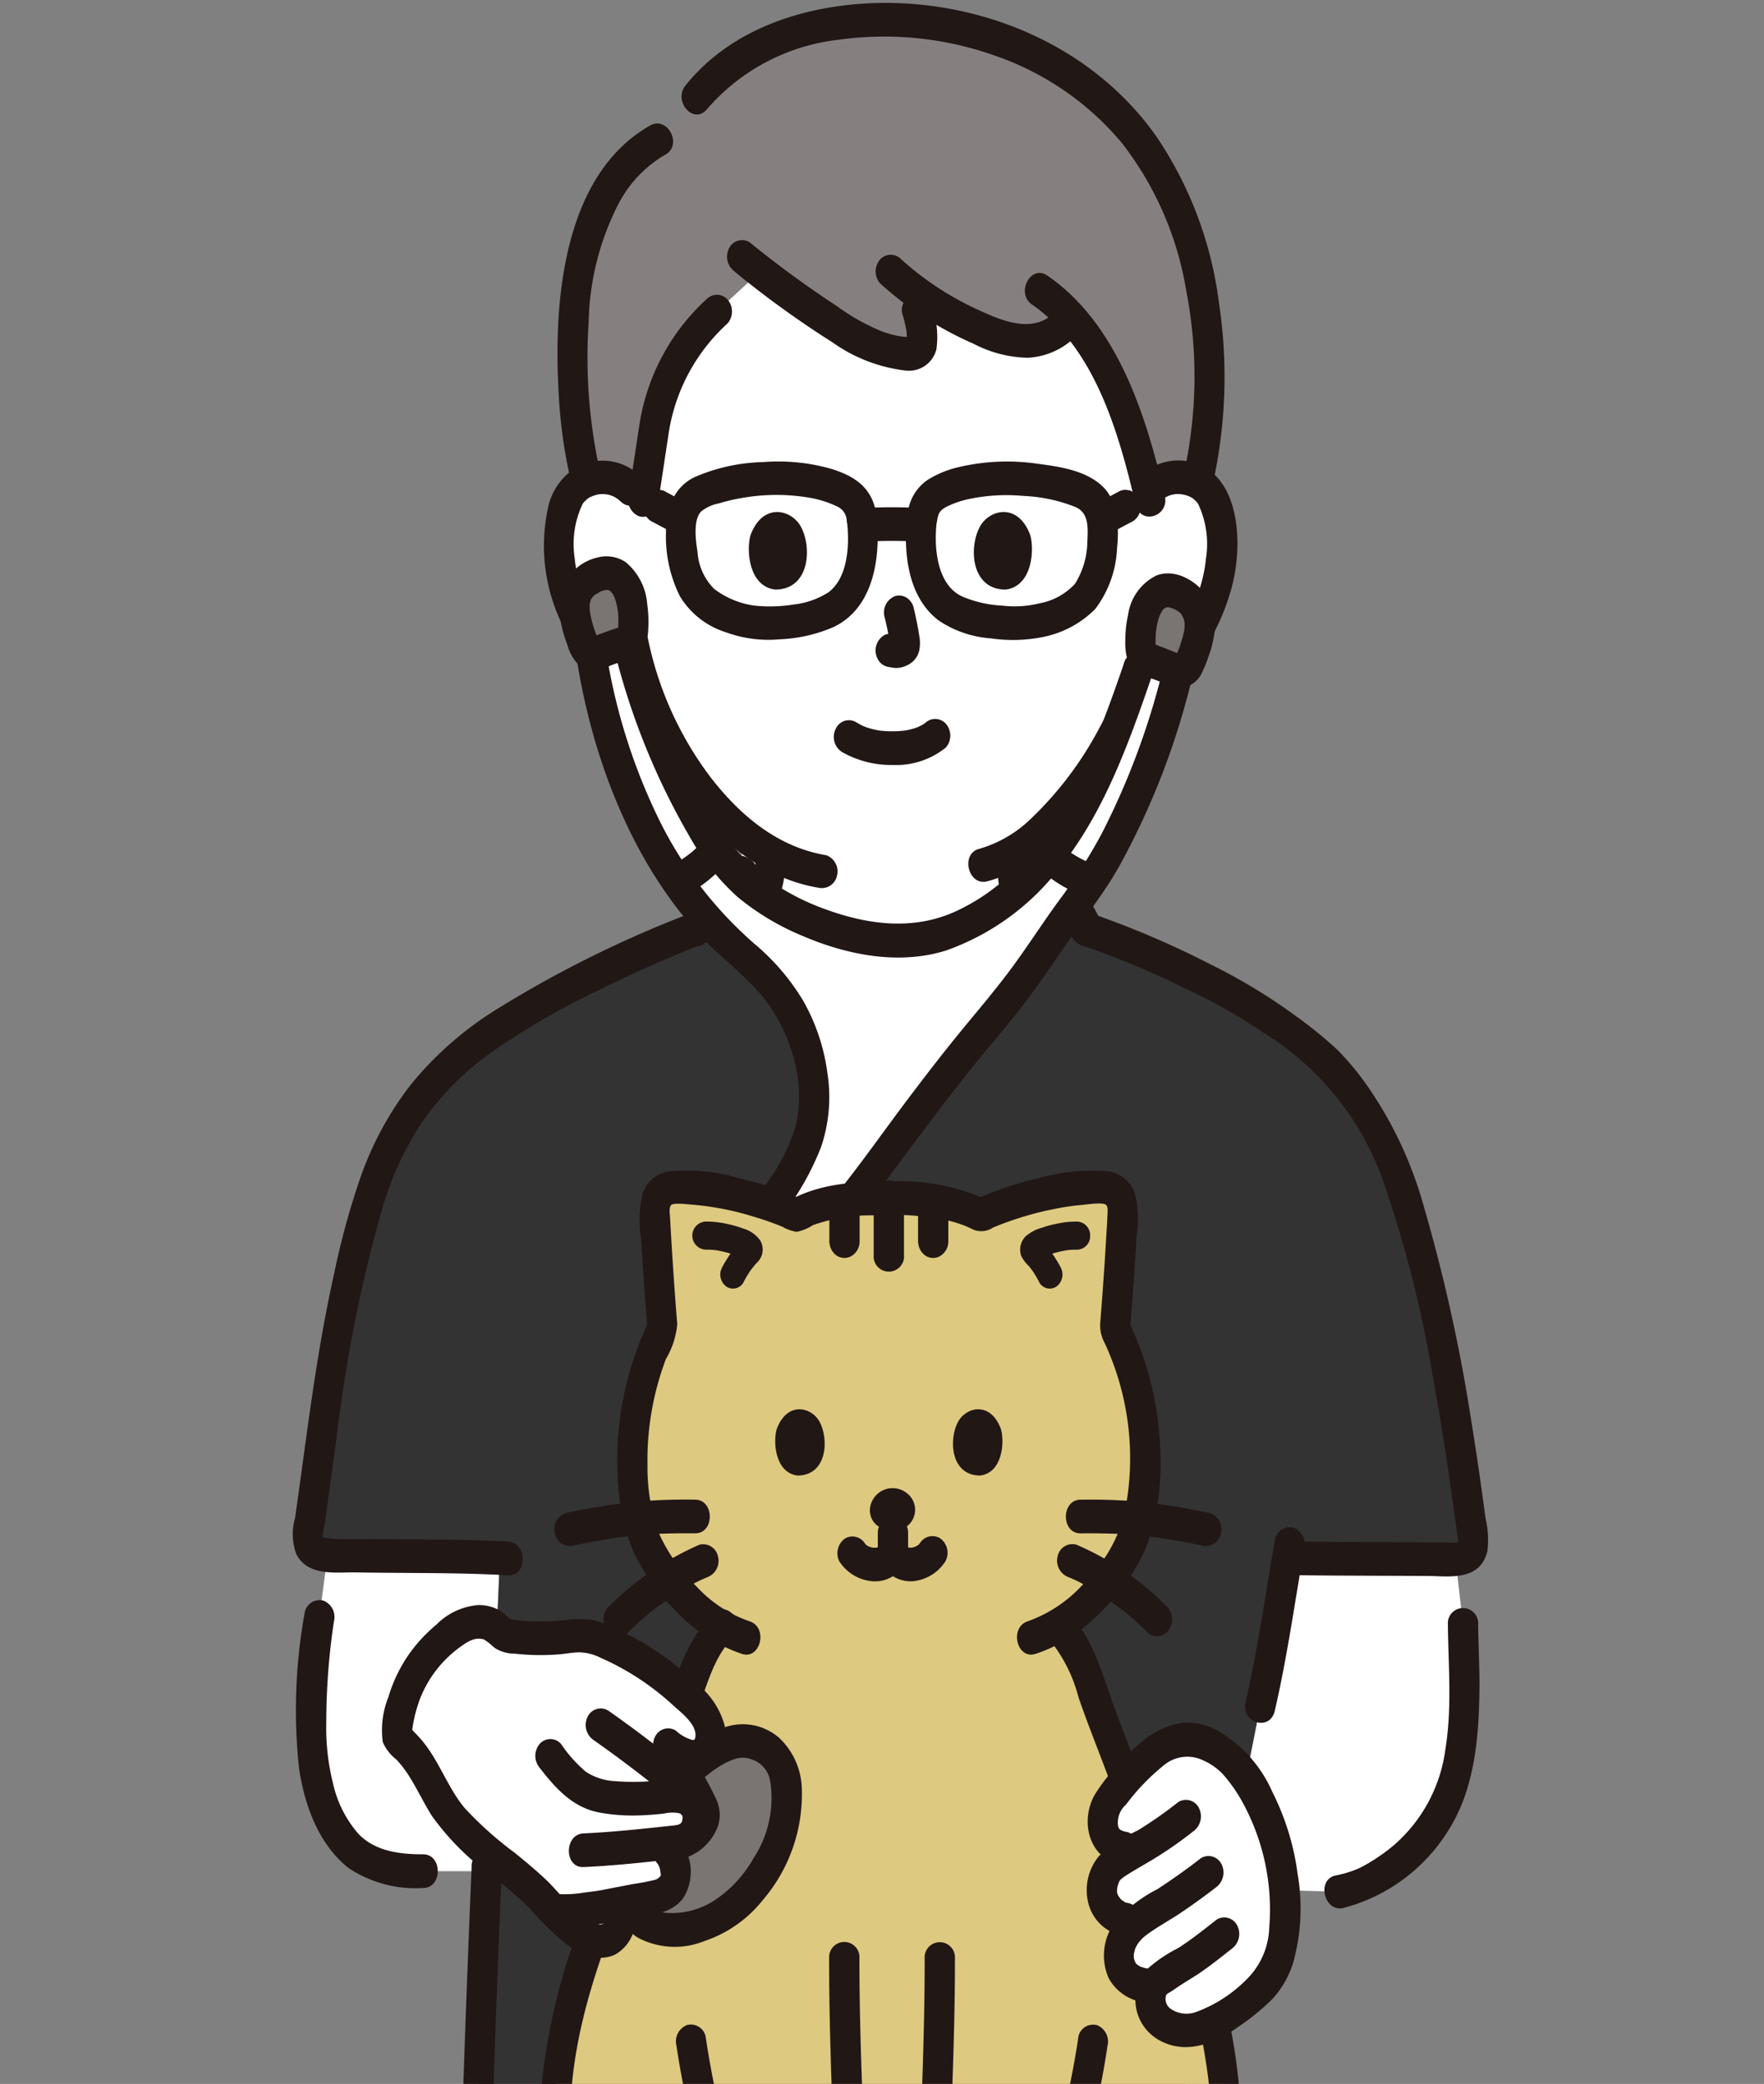 <svg xmlns="http://www.w3.org/2000/svg" xmlns:xlink="http://www.w3.org/1999/xlink" width="138" height="163" viewBox="0 0 138 163">
  <rect x="0" y="0" width="138" height="163" fill="#808080" stroke="none"/>
  <defs>
    <clipPath id="clip-path">
      <rect id="長方形_4199" data-name="長方形 4199" width="138" height="163" transform="translate(39 -0.336)" fill="#fff" stroke="#707070" stroke-width="1"/>
    </clipPath>
  </defs>
  <g id="マスクグループ_2" data-name="マスクグループ 2" transform="translate(-39 0.336)" clip-path="url(#clip-path)">
    <g id="_16380_color" data-name="16380_color" transform="translate(38.621 -0.107)">
      <path id="パス_40415" data-name="パス 40415" d="M135.645,51.473a2.991,2.991,0,0,1,2.293-.932,2.894,2.894,0,0,1,2.644,1.633c.9,1.733.86,4.926.257,6.9a10.941,10.941,0,0,1-2.812,5.074,3.256,3.256,0,0,1-2.7.866l-.259-.049a24.581,24.581,0,0,1-.927,2.8,30.615,30.615,0,0,1-7.115,10.552v3.02c-.2.125-.2.681-.349,1.189a10.619,10.619,0,0,1-1.613,3.519,15.209,15.209,0,0,1-3.062,3.328c-3.051,2.124-5.673,3.657-6.526,3.642-.852.015-3.476-1.518-6.527-3.642a14.736,14.736,0,0,1-3-3.214,12.538,12.538,0,0,1-1.7-3.611c-.177-.5-.32-.95-.52-1.076V78.389a22.563,22.563,0,0,1-3.552-3.826,27.928,27.928,0,0,1-4.577-9.6,3.182,3.182,0,0,1-2.918-.813,10.92,10.92,0,0,1-2.812-5.074c-.6-1.975-.641-5.169.257-6.9a2.893,2.893,0,0,1,2.643-1.636,2.991,2.991,0,0,1,2.293.932S90.63,29.746,116.2,29.746,135.645,51.473,135.645,51.473Z" transform="translate(-45.318 -13.432)" fill="#fff"/>
      <path id="パス_40416" data-name="パス 40416" d="M107.949,129.462c1.623-.79,3.217-1.661,4.8-2.546.02-.012.041-.021.061-.033-.306.185-.061.041.06-.013a4.553,4.553,0,0,0,.862-.476,3.979,3.979,0,0,0,1.155-1.311,8.911,8.911,0,0,0,.708-2.765,1.34,1.34,0,0,0-.827-1.619,1.175,1.175,0,0,0-1.456.919c-.077.439-.131.883-.217,1.32a5.377,5.377,0,0,1-.14.568c-.092.3-.035,0,.009-.008a2.48,2.48,0,0,0-.141.292c-.027.048-.055.094-.084.14q.151-.211.065-.1a1.937,1.937,0,0,0-.2.225q-.145.138.04-.024-.074.06-.148.115c-.082.059-.167.11-.253.165-.062.036-.125.07-.188.1q.171-.078-.031.01c-.136.055-.27.114-.4.18-.053.026-.1.055-.155.084-1.562.857-3.121,1.722-4.716,2.5a1.4,1.4,0,0,0-.425,1.8,1.152,1.152,0,0,0,1.619.472Z" transform="translate(-53.799 -54.474)" fill="#211715"/>
      <path id="パス_40417" data-name="パス 40417" d="M158.946,122.978a1.569,1.569,0,0,1,.049.359c-.024-.2-.028-.23-.01-.085l.021.174c.038.314.073.63.126.941a5.141,5.141,0,0,0,.444,1.4,4.078,4.078,0,0,0,1.808,1.766c.02.01.654.366.231.105.019.012.04.02.06.031,1.586.867,3.181,1.714,4.773,2.568a1.121,1.121,0,0,0,1.619-.472,1.4,1.4,0,0,0-.425-1.8c-1.565-.839-3.123-1.692-4.691-2.523-.049-.027-.1-.055-.151-.08-.131-.065-.268-.117-.4-.184.2.1-.169-.1-.2-.127a3.59,3.59,0,0,1-.319-.228c.152.121.07.06-.024-.039-.038-.042-.076-.084-.112-.129q-.124-.165.037.066a1.53,1.53,0,0,1-.142-.245c-.019-.035-.036-.071-.053-.11q-.081-.191.029.093a1.618,1.618,0,0,0-.1-.307,5.711,5.711,0,0,1-.116-.565c-.018-.11-.033-.224-.049-.337-.037-.264.035.294,0,0-.039-.325-.076-.65-.122-.974a1.179,1.179,0,0,0-1.456-.919,1.381,1.381,0,0,0-.827,1.619Z" transform="translate(-80.526 -54.772)" fill="#211715"/>
      <path id="パス_40418" data-name="パス 40418" d="M197.957,247.7l-3.039-.087,2.82-14.245c1.152-4.97,1.551-8.187,2.111-11.593l.345.006c1.132.018,11.018.067,12.825.08.3,2.655.586,5.088.586,5.088.017,2,.189,3.226.056,7.016-.213,6.062-2.148,10.008-6.972,12.868a7.657,7.657,0,0,1-2.762,1.038Z" transform="translate(-98.771 -100.131)" fill="#fff"/>
      <path id="パス_40419" data-name="パス 40419" d="M63.847,245.937l.009-.2s.7-16.528,1.026-24.169c-2.766-.09-11.125-.175-13.477-.245-.3,2.285-.647,4.84-.647,4.84a54.726,54.726,0,0,0-.635,9.105c.045,3.342,1.135,8.831,5.028,10.246a12.737,12.737,0,0,0,3.728.541h4.963Z" transform="translate(-25.397 -99.924)" fill="#fff"/>
      <path id="パス_40420" data-name="パス 40420" d="M73.285,131.156c2.206-1.042,4.859-2.219,6.7-2.921.6-1.014,1.438-2.541,1.9-3.272A3.079,3.079,0,0,1,83,123.841a.529.529,0,0,1,.29-.077.556.556,0,0,1,.228.093c.2.126.343.578.52,1.076a12.538,12.538,0,0,0,1.7,3.611,14.737,14.737,0,0,0,3.005,3.214c3.051,2.124,5.673,3.657,6.527,3.642.852.015,3.476-1.518,6.526-3.642a15.21,15.21,0,0,0,3.062-3.328,10.618,10.618,0,0,0,1.613-3.519c.148-.508.148-1.064.349-1.189a.548.548,0,0,1,.228-.094.528.528,0,0,1,.29.077,4.041,4.041,0,0,1,1.321,1.258c.471.752,1.349,2.345,1.947,3.36a69.116,69.116,0,0,1,14.328,6.9,37.978,37.978,0,0,1,4.878,3.962,27.355,27.355,0,0,1,5.926,11.129l1,3.52a187.005,187.005,0,0,1,3.982,22.189,1.434,1.434,0,0,1-.272,1.057,1.15,1.15,0,0,1-.9.466c-1.066-.008-11.838-.063-13.022-.081l-.345-.005c-.56,3.406-.959,6.623-2.111,11.593l-6.107,30.85-49.977,0H62.884c.222-7.063.526-14.456.691-18.287,0,0,.7-16.528,1.027-24.169-2.964-.1-12.353-.187-13.887-.26a1.166,1.166,0,0,1-.883-.49,1.449,1.449,0,0,1-.256-1.06c.932-6.321,1.726-13.526,3.122-19.741,1.736-7.734,3.354-14.132,11.208-19.544a68.212,68.212,0,0,1,6.109-3.579C70.741,132.388,71.928,131.8,73.285,131.156Z" transform="translate(-25.114 -55.818)" fill="#333"/>
      <path id="パス_40421" data-name="パス 40421" d="M64.049,178.86c-3.335-.189-6.689-.143-10.027-.195-1.413-.021-2.873.067-4.28-.083-.133-.014-.176,0-.2-.064a3.611,3.611,0,0,1,.137-.891q.1-.719.2-1.437c.247-1.763.483-3.528.729-5.292a113.5,113.5,0,0,1,3.665-18.333,24.678,24.678,0,0,1,3.113-6.616,22.628,22.628,0,0,1,5.739-5.632,61.085,61.085,0,0,1,8.263-4.71c2.522-1.231,5.081-2.4,7.685-3.4,1.43-.548.816-3.1-.629-2.539a88.822,88.822,0,0,0-14.94,7.34,27.213,27.213,0,0,0-7.033,6.063,25.682,25.682,0,0,0-3.931,7.179,60.57,60.57,0,0,0-2.1,7.636c-.8,3.565-1.385,7.186-1.905,10.817-.272,1.9-.528,3.8-.789,5.7q-.182,1.325-.371,2.648a4.451,4.451,0,0,0,.11,2.805c.918,1.755,3.1,1.389,4.669,1.416,3.96.069,7.942,0,11.9.225C65.572,181.579,65.568,178.946,64.049,178.86Z" transform="translate(-23.918 -58.51)" fill="#211715"/>
      <path id="パス_40422" data-name="パス 40422" d="M140.654,22.816a27.848,27.848,0,0,0-3.959-9.965C132.352,6.407,125.357,3.166,118.3,2.494A24.045,24.045,0,0,0,108.156,3.7a15.272,15.272,0,0,0-6.89,4.759l-3.009,3.346c-2.613,1.452-4.189,3.859-5.553,7.651-.046.128-.3,1.14-.3,1.14-1.085,4.062-1.141,12.316.271,17.848a3.329,3.329,0,0,1,1.194-.254,2.991,2.991,0,0,1,2.293.932l.937,1,.023-.152.9-5.95a15.368,15.368,0,0,1,4.858-8.805l3.386-3.133c2.244,1.723,5.075,3.653,6.157,4.353a10.866,10.866,0,0,0,5.362,2.1,1.156,1.156,0,0,0,.9-.274,1.235,1.235,0,0,0,.258-.922,19.967,19.967,0,0,0-.806-3.87A25.132,25.132,0,0,0,124.6,27.01a7.838,7.838,0,0,0,1.776.485,4.369,4.369,0,0,0,4.206-1.86c.166.185.331.378.5.582,2.918,3.565,4.562,9,5.537,13.065a2.956,2.956,0,0,1,2.42-1.091,3.2,3.2,0,0,1,1.444.375,36.083,36.083,0,0,0,.824-10.991A37.686,37.686,0,0,0,140.654,22.816Z" transform="translate(-46.415 -1.083)" fill="#85807f"/>
      <path id="パス_40423" data-name="パス 40423" d="M92.593,44.776a41.132,41.132,0,0,1-.968-12.027,21.181,21.181,0,0,1,2.333-9.263,9.539,9.539,0,0,1,3.676-3.859c1.357-.768.161-3.043-1.2-2.274-6.645,3.769-7.568,13.316-7.168,20.659a39.6,39.6,0,0,0,1.04,7.464A1.2,1.2,0,1,0,92.593,44.776Z" transform="translate(-45.195 -7.766)" fill="#211715"/>
      <path id="パス_40424" data-name="パス 40424" d="M110.855,8.311a15.961,15.961,0,0,1,10.32-5.43,25.85,25.85,0,0,1,12.169,1.235,22.439,22.439,0,0,1,9.973,6.856,25.537,25.537,0,0,1,5.017,11.484,35.314,35.314,0,0,1-.158,14.3c-.372,1.646,1.91,2.344,2.283.7a38.686,38.686,0,0,0,.438-14.039,29.91,29.91,0,0,0-4.911-13C140.522,2.708,131-.66,122.408.111c-4.821.431-9.919,2.22-13.231,6.34-1.013,1.262.657,3.127,1.674,1.862Z" transform="translate(-55.164 -0.004)" fill="#211715"/>
      <path id="パス_40425" data-name="パス 40425" d="M94.688,66.579a4.27,4.27,0,0,0-5.052-.827,4.918,4.918,0,0,0-2.318,3.41,13.931,13.931,0,0,0,1.711,9.946c1.15,1.885,2.95,3.582,5.137,3.26a1.3,1.3,0,0,0,1.184-1.316c0-.639-.546-1.411-1.184-1.316-1.685.248-2.822-1.3-3.552-2.8A11.51,11.51,0,0,1,89.445,72.9a7.3,7.3,0,0,1,.631-4.267h0c.036-.048.075-.094.115-.138s.277-.261.193-.2a1.848,1.848,0,0,1,.713-.337,1.985,1.985,0,0,1,1.916.484c1.132,1.128,2.812-.727,1.674-1.862Z" transform="translate(-44.107 -29.468)" fill="#211715"/>
      <path id="パス_40426" data-name="パス 40426" d="M182.413,68.434a1.967,1.967,0,0,1,1.825-.505,1.858,1.858,0,0,1,.8.358c-.108-.084.13.127.153.149q.08.088.155.184h0a7.306,7.306,0,0,1,.631,4.267,11.576,11.576,0,0,1-1.169,4.037c-.73,1.5-1.87,3.049-3.552,2.8a1.261,1.261,0,0,0-1.184,1.316,1.288,1.288,0,0,0,1.184,1.316c3.6.53,5.8-3.84,6.7-7.069.807-2.89.806-7.4-1.723-9.278a4.249,4.249,0,0,0-5.5.558c-1.135,1.134.543,2.991,1.674,1.862Z" transform="translate(-91.249 -29.462)" fill="#211715"/>
      <path id="パス_40427" data-name="パス 40427" d="M167.207,89.511a30.657,30.657,0,0,1-1.375,4.642c-.067.186.115-.266,0,.006-.04.093-.077.188-.117.281-.1.234-.2.464-.313.692-.247.527-.516,1.042-.8,1.552a27.478,27.478,0,0,1-5.412,7.16,9.62,9.62,0,0,1-4,2.311c-1.483.384-.855,2.922.629,2.539,3.1-.8,5.69-3.309,7.719-5.931a31.488,31.488,0,0,0,4.317-7.24c.077-.189.148-.38.221-.572.021-.055.123-.329.054-.152s.007-.009.019-.039c.069-.168.131-.339.195-.509.086-.233.17-.467.25-.7a24.451,24.451,0,0,0,.895-3.339c.307-1.654-1.973-2.359-2.283-.7Z" transform="translate(-78.212 -39.987)" fill="#211715"/>
      <path id="パス_40428" data-name="パス 40428" d="M98.765,90.069a29.817,29.817,0,0,0,5.562,12.28c2.637,3.4,6.035,6.108,10.1,6.781a1.212,1.212,0,0,0,1.456-.919,1.35,1.35,0,0,0-.827-1.62c-3.716-.614-6.65-2.994-9.059-6.1a26.963,26.963,0,0,1-4.954-11.118C100.711,87.717,98.428,88.417,98.765,90.069Z" transform="translate(-50.03 -39.925)" fill="#211715"/>
      <path id="パス_40429" data-name="パス 40429" d="M133.59,104.66a7.741,7.741,0,0,0,4.058,1.048,6.169,6.169,0,0,0,4.124-1.366,1.423,1.423,0,0,0,0-1.862,1.133,1.133,0,0,0-1.674,0c.367-.318.114-.1.02-.032s-.162.11-.247.159c-.111.065-.384.135-.054.041-.114.032-.227.1-.34.137a5.8,5.8,0,0,1-.951.241c.177-.031.059-.009-.049,0q-.14.015-.28.026-.337.024-.675.021-.3,0-.605-.024-.139-.011-.277-.025c-.041,0-.379-.07-.094-.01a7.926,7.926,0,0,1-.888-.219c-.124-.041-.247-.091-.368-.138-.289-.11.21.116-.049-.021-.152-.08-.3-.165-.451-.251a1.121,1.121,0,0,0-1.62.472,1.4,1.4,0,0,0,.425,1.8Z" transform="translate(-67.398 -46.103)" fill="#211715"/>
      <path id="パス_40430" data-name="パス 40430" d="M140.34,86.189q.275,1.1.44,2.237l-.042-.35a1.5,1.5,0,0,1,.007.309l.042-.35a.787.787,0,0,1-.031.139l.119-.314a.589.589,0,0,1-.044.089l.185-.267a.454.454,0,0,1-.066.072l.239-.206a1.254,1.254,0,0,1-.159.094l.283-.133a1.08,1.08,0,0,1-.269.087l.315-.047a.946.946,0,0,1-.252,0l.315.047c-.1-.015-.188-.041-.284-.055a.812.812,0,0,0-.472-.024.825.825,0,0,0-.44.156,1.4,1.4,0,0,0-.425,1.8,1.159,1.159,0,0,0,.707.6,6.753,6.753,0,0,0,.687.11,2.041,2.041,0,0,0,1.029-.274,1.658,1.658,0,0,0,.832-1.109,3.006,3.006,0,0,0-.01-1.176c-.11-.721-.259-1.435-.426-2.139a1.3,1.3,0,0,0-.557-.8,1.08,1.08,0,0,0-.9-.124,1.367,1.367,0,0,0-.827,1.62Z" transform="translate(-70.76 -38.163)" fill="#211715"/>
      <path id="パス_40431" data-name="パス 40431" d="M119.655,74.424c-.336,1.214-.117,4.007,1.952,4.245,2.734-.018,2.879-3.4,1.959-4.983C122.813,72.386,120.6,71.846,119.655,74.424Z" transform="translate(-60.568 -32.78)" fill="#211715"/>
      <path id="パス_40432" data-name="パス 40432" d="M159.634,74.424c.336,1.214.117,4.007-1.951,4.245-2.734-.018-2.88-3.4-1.96-4.983C156.476,72.386,158.692,71.846,159.634,74.424Z" transform="translate(-78.651 -32.78)" fill="#211715"/>
      <path id="パス_40433" data-name="パス 40433" d="M120.487,69.589c0,.055.005.114.006.171l2.326-.35c-.335-2.053-1.8-2.913-3.481-3.434a15.069,15.069,0,0,0-5.348-.537,14.238,14.238,0,0,0-5.386,1.186c-1.66.816-2.214,2.515-2.22,4.422a10.449,10.449,0,0,0,1.1,4.9,6.448,6.448,0,0,0,3.58,2.8,9.636,9.636,0,0,0,4.184.556,11.8,11.8,0,0,0,4.2-.941c3.253-1.495,3.825-5.673,3.36-9.131a1.183,1.183,0,0,0-1.456-.92,1.376,1.376,0,0,0-.827,1.62c.251,1.865.131,4.539-1.436,5.7a6.384,6.384,0,0,1-2.758.954,11.507,11.507,0,0,1-3.026.08,6.693,6.693,0,0,1-3.157-1.313,4.51,4.51,0,0,1-1.294-2.89c-.138-.853-.362-2.49.281-3.155a3.035,3.035,0,0,1,1.367-.63,14.723,14.723,0,0,1,2.13-.48,15.3,15.3,0,0,1,4.8,0,8.232,8.232,0,0,1,2.3.694,1.284,1.284,0,0,1,.8,1.211c.241,1.481,2.338,1.108,2.325-.35,0-.055-.005-.114-.006-.171A1.186,1.186,0,1,0,120.487,69.589Z" transform="translate(-53.907 -29.525)" fill="#211715"/>
      <path id="パス_40434" data-name="パス 40434" d="M144.547,69.593c0,.055-.006.114-.006.171-.012,1.443,2.082,1.844,2.326.35.1-.62.177-.859.7-1.147a7.176,7.176,0,0,1,1.869-.647,14.241,14.241,0,0,1,4.205-.229,12.4,12.4,0,0,1,4.081.874c1.022.453.971,1.6.914,2.66a6.355,6.355,0,0,1-.967,3.338,4.949,4.949,0,0,1-2.723,1.516,8.2,8.2,0,0,1-2.972.191,9.078,9.078,0,0,1-3.108-.706c-2.009-.9-2.279-3.883-1.991-6.02a1.385,1.385,0,0,0-.827-1.62,1.183,1.183,0,0,0-1.456.92c-.41,3.044-.084,6.679,2.393,8.574a8.317,8.317,0,0,0,4.084,1.411,11.947,11.947,0,0,0,4.157-.116,7.959,7.959,0,0,0,4.02-2.17,8.465,8.465,0,0,0,1.711-4.723c.173-1.677.1-3.713-1.147-4.891-1.323-1.25-3.379-1.53-5.039-1.753a16.579,16.579,0,0,0-6.067.231,7.969,7.969,0,0,0-2.565,1.03,3.626,3.626,0,0,0-1.549,2.578l2.325.35c0-.055.006-.114.006-.171A1.188,1.188,0,1,0,144.547,69.593Z" transform="translate(-73.192 -29.529)" fill="#211715"/>
      <path id="パス_40435" data-name="パス 40435" d="M137.121,74.6a39.5,39.5,0,0,1,4.089.014,1.264,1.264,0,0,0,1.184-1.316,1.283,1.283,0,0,0-1.184-1.316,39.3,39.3,0,0,0-4.089-.014,1.324,1.324,0,0,0,0,2.633Z" transform="translate(-68.883 -32.474)" fill="#211715"/>
      <path id="パス_40436" data-name="パス 40436" d="M174.822,72.881a9.35,9.35,0,0,0,1.077-.5c.321-.165.638-.34.959-.507a1.318,1.318,0,0,0,.565-1.312,1.056,1.056,0,0,0-.14-.489,1.222,1.222,0,0,0-.708-.6l-.315-.047a1.094,1.094,0,0,0-.6.18c-.461.24-.916.5-1.385.719l.283-.133c-.121.055-.244.11-.368.155a1.278,1.278,0,0,0-.708.6,1.058,1.058,0,0,0-.14.49,1.1,1.1,0,0,0,.021.525,1.175,1.175,0,0,0,1.457.919Z" transform="translate(-87.828 -31.345)" fill="#211715"/>
      <path id="パス_40437" data-name="パス 40437" d="M106.06,70.341c-.125-.046-.247-.1-.369-.155l.283.133c-.469-.219-.923-.478-1.385-.719a.825.825,0,0,0-.44-.156.813.813,0,0,0-.472.024,1.232,1.232,0,0,0-.707.6,1.457,1.457,0,0,0-.119,1.014,1.283,1.283,0,0,0,.543.787c.32.165.638.341.959.507a9.27,9.27,0,0,0,1.077.5.813.813,0,0,0,.472.024.827.827,0,0,0,.44-.156,1.4,1.4,0,0,0,.425-1.8,1.314,1.314,0,0,0-.707-.6Z" transform="translate(-52.096 -31.344)" fill="#211715"/>
      <path id="パス_40438" data-name="パス 40438" d="M106.5,41.995a16.759,16.759,0,0,0-5.2,9.654c-.292,1.894-.575,3.79-.863,5.686a1.381,1.381,0,0,0,.827,1.619,1.184,1.184,0,0,0,1.456-.919l.843-5.556a14.566,14.566,0,0,1,4.614-8.618,1.434,1.434,0,0,0,0-1.862,1.124,1.124,0,0,0-1.674,0Z" transform="translate(-50.877 -18.795)" fill="#211715"/>
      <path id="パス_40439" data-name="パス 40439" d="M116.654,36.28a77.077,77.077,0,0,0,7.666,5.54,12.357,12.357,0,0,0,5.65,2.2,2.217,2.217,0,0,0,2.486-1.654,7.091,7.091,0,0,0-.331-3.311,1.2,1.2,0,1,0-2.283.7,11.045,11.045,0,0,1,.284,1.254,2.442,2.442,0,0,0,.043.515q-.012.245,0,.142l.172-.239c.112-.044.06-.052-.155-.024l-.22-.016a4.973,4.973,0,0,1-.531-.073,8.116,8.116,0,0,1-1.191-.329,16.571,16.571,0,0,1-3.58-2A81.209,81.209,0,0,1,117.85,34a1.127,1.127,0,0,0-1.62.472,1.436,1.436,0,0,0,.425,1.8Z" transform="translate(-58.82 -15.274)" fill="#211715"/>
      <path id="パス_40440" data-name="パス 40440" d="M139.988,38.147a26.733,26.733,0,0,0,7.309,4.725,9.55,9.55,0,0,0,4.228,1.1,5.726,5.726,0,0,0,3.813-1.708c1.128-1.145-.55-3-1.674-1.862-1.753,1.779-4.27.62-6.141-.247a23.36,23.36,0,0,1-5.862-3.868,1.131,1.131,0,0,0-1.674,0,1.435,1.435,0,0,0,0,1.862Z" transform="translate(-70.762 -16.217)" fill="#211715"/>
      <path id="パス_40441" data-name="パス 40441" d="M163.869,40.979c4.83,3.317,6.758,9.841,8.105,15.646.38,1.64,2.664.945,2.283-.7-1.509-6.517-3.8-13.516-9.194-17.219C163.763,37.813,162.573,40.09,163.869,40.979Z" transform="translate(-82.754 -17.385)" fill="#211715"/>
      <path id="パス_40442" data-name="パス 40442" d="M171.388,132.227a65.794,65.794,0,0,1,7.974,3.31,42.376,42.376,0,0,1,6.351,3.579,22.326,22.326,0,0,1,9.4,11.839,93.133,93.133,0,0,1,3.757,14.829c.641,3.493,1.184,7.009,1.668,10.531q.151,1.1.3,2.2c.045.349.125.346-.039.429a1.806,1.806,0,0,1-.623,0l-1-.005c-3.771-.021-7.544-.015-11.315-.071-1.524-.022-1.525,2.61,0,2.633,3.532.052,7.065.047,10.6.066,1.7.009,4.125.449,4.708-1.944a7.277,7.277,0,0,0-.148-2.586q-.178-1.342-.367-2.681-.38-2.677-.812-5.345A132.042,132.042,0,0,0,198.2,152.68a30.924,30.924,0,0,0-3.922-8.7,22.188,22.188,0,0,0-2.823-3.548,33.571,33.571,0,0,0-3.223-2.626,44.579,44.579,0,0,0-6.659-4.044,71.866,71.866,0,0,0-9.552-4.074c-1.463-.485-2.089,2.055-.629,2.539Z" transform="translate(-86.43 -58.528)" fill="#211715"/>
      <path id="パス_40443" data-name="パス 40443" d="M110.894,127.907c.4-.676.783-1.362,1.173-2.044a7.159,7.159,0,0,1,1.09-1.7l.056-.06q.587-.314-.592-.442a1.577,1.577,0,0,0,.13.293c.166.408.294.838.446,1.253a12.789,12.789,0,0,0,1.077,2.35,15.579,15.579,0,0,0,3.591,4.09,37.022,37.022,0,0,0,4.308,2.785,7.063,7.063,0,0,0,2.975,1.2,6.115,6.115,0,0,0,2.868-1.069,42.058,42.058,0,0,0,4.318-2.751,15.479,15.479,0,0,0,3.426-3.712,11.118,11.118,0,0,0,1.325-2.519q.267-.687.467-1.4a2.3,2.3,0,0,0,.138-.642q.169-.5-.416.059-.745.142-.309.342c.128.255.51.464.683.721.185.274.345.578.512.868.458.793.9,1.594,1.368,2.383.83,1.413,2.881.1,2.045-1.329a26.451,26.451,0,0,0-2.462-4.063,3.165,3.165,0,0,0-2.121-1.288c-1.119.029-1.43,1.024-1.663,2.03a10.7,10.7,0,0,1-2.354,4.443,10.877,10.877,0,0,1-1.693,1.736c-.8.613-1.668,1.149-2.513,1.687a14.372,14.372,0,0,1-3.426,1.845c-.081.024-.163.044-.247.06.34-.065.148-.036.055-.03.309-.02.148.039.019,0-.091-.031-.184-.055-.275-.087a8.907,8.907,0,0,1-1.524-.747c-2.995-1.692-6.205-3.7-7.712-7.214a19.671,19.671,0,0,0-1.08-2.748,1.705,1.705,0,0,0-2.713-.241,7.8,7.8,0,0,0-1.649,2.238c-.458.793-.9,1.594-1.368,2.383-.836,1.422,1.213,2.743,2.045,1.328Z" transform="translate(-55.056 -54.733)" fill="#211715"/>
      <path id="パス_40444" data-name="パス 40444" d="M139.174,145.364v3a1.441,1.441,0,0,0,.345.932,1.1,1.1,0,0,0,1.292.287,1.326,1.326,0,0,0,.73-1.219V148.1a1.441,1.441,0,0,0-.345-.932,1.1,1.1,0,0,0-1.292-.287,1.326,1.326,0,0,0-.73,1.219v.266a1.441,1.441,0,0,0,.345.932,1.1,1.1,0,0,0,1.292.287,1.326,1.326,0,0,0,.73-1.219v-3a1.441,1.441,0,0,0-.345-.932,1.1,1.1,0,0,0-1.292-.287A1.326,1.326,0,0,0,139.174,145.364Z" transform="translate(-70.524 -65.036)" fill="#211715"/>
      <path id="パス_40445" data-name="パス 40445" d="M212.3,252.355a13.75,13.75,0,0,0,8.159-5.979c2.072-3.2,2.439-7.169,2.488-11,.023-1.74-.083-3.474-.1-5.211a1.187,1.187,0,1,0-2.368,0c.033,3.236.333,6.527-.19,9.736a11.991,11.991,0,0,1-4.14,7.631,14.8,14.8,0,0,1-2.492,1.654,8.381,8.381,0,0,1-1.987.631c-1.49.35-.859,2.888.629,2.539Z" transform="translate(-106.83 -103.345)" fill="#211715"/>
      <path id="パス_40446" data-name="パス 40446" d="M1.143,299.4H42.881c1.523,0,1.526-2.633,0-2.633H1.143C-.38,296.764-.382,299.4,1.143,299.4Z" transform="translate(0 -133.986)" fill="#211715"/>
      <path id="パス_40447" data-name="パス 40447" d="M48.363,228.711a42.66,42.66,0,0,0-.456,12.112c.422,3.017,1.586,6.085,3.89,7.89a9.422,9.422,0,0,0,5.828,1.558c1.524,0,1.526-2.633,0-2.633-1.77,0-3.754-.215-5.081-1.621a9,9,0,0,1-1.987-4,17.759,17.759,0,0,1-.51-4.656,53.336,53.336,0,0,1,.6-7.95,1.381,1.381,0,0,0-.827-1.619,1.185,1.185,0,0,0-1.457.919Z" transform="translate(-24.143 -102.826)" fill="#211715"/>
      <path id="パス_40448" data-name="パス 40448" d="M197.582,299.385H236.7c1.523,0,1.526-2.633,0-2.633H197.582C196.059,296.752,196.057,299.385,197.582,299.385Z" transform="translate(-99.542 -133.981)" fill="#211715"/>
      <path id="パス_40449" data-name="パス 40449" d="M176.01,93.973c.457.179.9.36,1.224.5a56.443,56.443,0,0,1-6.719,16.385,8.86,8.86,0,0,1-3.365-1.975c3.327-4.134,5.366-9.879,7.263-15.488C174.849,93.53,175.442,93.751,176.01,93.973Z" transform="translate(-84.699 -42.167)" fill="#fff"/>
      <path id="パス_40450" data-name="パス 40450" d="M95.667,91.737c-.448.165-.849.317-1.1.416a45.964,45.964,0,0,0,6.667,17.7,9.572,9.572,0,0,0,3.124-2.472,53.512,53.512,0,0,1-6.928-16.249C96.9,91.294,96.245,91.524,95.667,91.737Z" transform="translate(-47.918 -41.149)" fill="#fff"/>
      <path id="パス_40451" data-name="パス 40451" d="M110.191,162.258a117.963,117.963,0,0,1,8.544-10.517,87.257,87.257,0,0,0,6.787-8.585c2.852-3.8,4.679-6.2,7.074-9.006,2.945-3.451,5.154-7.116,6.568-8.941.487-.629.959-1.3,1.414-2a8.864,8.864,0,0,1-3.365-1.975c-.066.082-.133.165-.2.245-1.563,1.882-5.331,5.7-10.089,6.312-4.806.612-12.188-2.234-15.2-6.3q-.264-.357-.524-.738a9.557,9.557,0,0,1-3.126,2.473,24.263,24.263,0,0,0,1.647,2.164,38.323,38.323,0,0,0,4.2,4.169,14.188,14.188,0,0,1,4.9,10,11.7,11.7,0,0,1-.04,1.879c-.547,5.11-6.432,10.441-10.446,16.5Z" transform="translate(-54.764 -54.521)" fill="#fff"/>
      <path id="パス_40452" data-name="パス 40452" d="M147.1,94.178a58.468,58.468,0,0,1-4.823,12.954,41.838,41.838,0,0,1-3.346,5.222c-1.176,1.608-2.263,3.294-3.433,4.908-1.366,1.885-2.866,3.62-4.328,5.412-1.314,1.607-2.584,3.257-3.842,4.918-2.466,3.256-4.782,6.662-7.466,9.7a140.577,140.577,0,0,0-9.534,11.613,1.472,1.472,0,0,0,0,1.862,1.108,1.108,0,0,0,1.674,0,106.581,106.581,0,0,1,8.407-10.367c2.789-3.04,5.176-6.413,7.678-9.736,1.327-1.763,2.66-3.523,4.035-5.24,1.416-1.767,2.916-3.449,4.283-5.266,1.3-1.728,2.5-3.541,3.749-5.317,1.171-1.667,2.4-3.253,3.427-5.041a58.973,58.973,0,0,0,5.8-14.926,1.2,1.2,0,1,0-2.283-.7Z" transform="translate(-55.738 -42.103)" fill="#211715"/>
      <path id="パス_40453" data-name="パス 40453" d="M92.4,93.307c1.323,7.822,4.523,15.727,9.77,21.249,1.42,1.495,3.086,2.7,4.439,4.271a12.711,12.711,0,0,1,2.536,4.652,11.055,11.055,0,0,1,.332,5.571,14.2,14.2,0,0,1-2.038,4.252c-2.474,3.808-5.574,7.059-8.093,10.836a1.411,1.411,0,0,0,.425,1.8,1.145,1.145,0,0,0,1.62-.472c2.286-3.43,5.044-6.426,7.392-9.8a21.28,21.28,0,0,0,2.633-4.809,12.172,12.172,0,0,0,.484-5.836,15.484,15.484,0,0,0-1.92-5.654,17.718,17.718,0,0,0-3.814-4.427,31.08,31.08,0,0,1-7.321-9.465,46.166,46.166,0,0,1-4.162-12.869,1.186,1.186,0,0,0-1.457-.919,1.369,1.369,0,0,0-.827,1.619Z" transform="translate(-46.801 -41.377)" fill="#211715"/>
      <path id="パス_40454" data-name="パス 40454" d="M98.424,91.969a55.45,55.45,0,0,0,5.739,14.011,18.47,18.47,0,0,0,3.779,4.753,19.8,19.8,0,0,0,5.06,3.031c3.51,1.507,7.557,2.3,11.242,1.144a19.329,19.329,0,0,0,8.889-6.472c3.486-4.333,5.453-9.865,7.284-15.226a1.35,1.35,0,0,0-.827-1.619,1.2,1.2,0,0,0-1.456.919c-2.6,7.6-5.865,15.955-13.078,19.308-3.3,1.536-6.834,1.1-10.161-.1a19.126,19.126,0,0,1-4.694-2.431,13.089,13.089,0,0,1-3.386-3.662,50.971,50.971,0,0,1-6.107-14.358,1.2,1.2,0,1,0-2.283.7Z" transform="translate(-49.847 -40.792)" fill="#211715"/>
      <path id="パス_40455" data-name="パス 40455" d="M166.731,122.749a10.178,10.178,0,0,0,2.487,1.357,1.119,1.119,0,0,0,1.254-.467,1.438,1.438,0,0,0,.083-1.467,1.338,1.338,0,0,0-.707-.6q-.3-.116-.592-.252l.283.133a9.065,9.065,0,0,1-1.61-.971,1.087,1.087,0,0,0-1.32.092,1.4,1.4,0,0,0-.42,1.394,1.451,1.451,0,0,0,.543.787Z" transform="translate(-84.191 -54.314)" fill="#211715"/>
      <path id="パス_40456" data-name="パス 40456" d="M108.968,123.377a11.092,11.092,0,0,0,2.062-1.652,1.423,1.423,0,0,0,0-1.862,1.131,1.131,0,0,0-.839-.384,1.219,1.219,0,0,0-.839.384q-.275.277-.567.53l.24-.206a9.824,9.824,0,0,1-1.255.915,1.343,1.343,0,0,0-.543.787,1.1,1.1,0,0,0-.021.525,1.05,1.05,0,0,0,.141.489,1.22,1.22,0,0,0,.707.6,1.149,1.149,0,0,0,.912-.133Z" transform="translate(-54.313 -53.945)" fill="#211715"/>
      <path id="パス_40457" data-name="パス 40457" d="M185.87,85.036c.813,1.255.2,3.043-.464,4.575a.789.789,0,0,1-1.023.463c-.6-.25-1.469-.6-2.165-.843a.907.907,0,0,1-.577-.792c-.2-2.456.691-5.677,3.245-4.282A2.649,2.649,0,0,1,185.87,85.036Z" transform="translate(-92.029 -37.846)" fill="#7a7473"/>
      <path id="パス_40458" data-name="パス 40458" d="M183.635,84.606c.074.12.123.269.2.384-.14-.21-.06-.161-.025-.03.019.069.031.14.049.21.068.28-.007-.234,0-.047,0,.074.009.148.01.222v.18c0,.041-.04.413-.01.193s-.016.082-.02.1c-.011.063-.024.126-.037.188-.034.16-.073.317-.117.473s-.1.318-.148.474c-.027.08-.057.157-.083.236s-.023.063.031-.079c-.024.063-.049.125-.074.187-.062.154-.125.308-.191.46a1.042,1.042,0,0,0-.074.165l.1-.136q-.105.115.017,0l.065-.055q-.163.1.1-.027c-.2.058.1-.007.111,0l-.071,0c-.129-.008-.095,0,.1.015a1.087,1.087,0,0,0-.214-.084c-.56-.231-1.123-.456-1.69-.664-.091-.033-.512-.229-.189-.052-.221-.122.146.152.033.032s.154.274.036.033c.117.236.072.182.049.079.08.358.024.176.018.061s-.011-.254-.013-.384q0-.335.019-.669c.008-.117.025-.234.032-.351-.026.463.006-.013.028-.133a6.113,6.113,0,0,1,.145-.626c.027-.094.059-.186.089-.279.077-.236-.13.3-.029.079.026-.055.049-.113.075-.168.043-.09.089-.178.139-.263.02-.033.041-.065.061-.1.116-.195-.206.243-.056.083.055-.059.1-.126.159-.184.03-.031.068-.058.095-.092-.2.251-.188.144-.078.077.042-.026.089-.055.129-.082.154-.113-.292.1-.1.046.07-.019.382-.093.139-.058s.093,0,.167,0c.12,0,.236.077-.083-.022.059.018.123.024.182.039.12.032.235.091.354.122.155.042-.273-.147-.045-.02.078.043.156.084.232.131s.148.1.22.15c.2.13-.163-.172.016.01.038.038.075.075.111.115.059.065.267.36.049.036a1.321,1.321,0,0,0,.708.6,1.1,1.1,0,0,0,.912-.133,1.415,1.415,0,0,0,.425-1.8c-.873-1.3-2.542-2.272-4.017-1.717a4.048,4.048,0,0,0-2.228,3.078,9.372,9.372,0,0,0-.218,2.017,5.593,5.593,0,0,0,.08,1.125,2.257,2.257,0,0,0,.971,1.426,6.4,6.4,0,0,0,1.189.48q.554.212,1.1.439a2.083,2.083,0,0,0,1.348.165,2.05,2.05,0,0,0,1.271-1.039,11.514,11.514,0,0,0,.6-1.5,7.635,7.635,0,0,0,.351-1.324,4.564,4.564,0,0,0-.45-3.151,1.121,1.121,0,0,0-1.62-.473,1.4,1.4,0,0,0-.425,1.8Z" transform="translate(-90.817 -36.751)" fill="#211715"/>
      <path id="パス_40459" data-name="パス 40459" d="M92.3,82.454c-.846,1.229-.282,3.035.345,4.588a.792.792,0,0,0,1.009.494c.609-.231,1.485-.549,2.187-.772a.9.9,0,0,0,.6-.772c.267-2.448-.543-5.7-3.131-4.385A2.627,2.627,0,0,0,92.3,82.454Z" transform="translate(-46.553 -36.71)" fill="#7a7473"/>
      <path id="パス_40460" data-name="パス 40460" d="M90.059,80.712c-1,1.515-.549,3.562.047,5.148a3.57,3.57,0,0,0,.723,1.381,1.864,1.864,0,0,0,1.463.575,5.244,5.244,0,0,0,1.21-.365c.365-.133.731-.262,1.1-.384a2.491,2.491,0,0,0,1.26-.734,2.774,2.774,0,0,0,.561-1.618,9.63,9.63,0,0,0-.074-2.05A4.721,4.721,0,0,0,94.66,79.37a2.718,2.718,0,0,0-2.193-.363,3.851,3.851,0,0,0-2.22,1.439,1.513,1.513,0,0,0-.345.932,1.326,1.326,0,0,0,.73,1.219,1.1,1.1,0,0,0,1.292-.287,2.51,2.51,0,0,1,.242-.3l.056-.055q.144-.133-.056.045a.78.78,0,0,1,.136-.1c.084-.059.331-.143.389-.232-.074.115-.214.093-.041.021.076-.031.153-.06.231-.085.1-.032.21-.045.312-.077-.345.11-.117.016.032.019.037,0,.073,0,.109.005.214.007-.305-.088-.107-.015a.944.944,0,0,0,.242.078c-.224,0-.247-.14-.1-.042.028.019.057.035.085.055a.88.88,0,0,0,.121.092c-.015-.006-.227-.233-.125-.1.052.067.117.137.176.2.148.155-.166-.283-.058-.087.028.05.06.1.088.146q.072.128.133.263c.017.037.032.074.049.11.1.219-.106-.317-.031-.082a6.637,6.637,0,0,1,.18.658c.021.1.039.2.055.3.011.067.017.137.03.2-.069-.371-.027-.238-.019-.144.022.256.039.511.041.768,0,.231-.006.462-.023.693,0,.045-.008.091-.011.135-.019.255.083-.329,0-.051.01-.034.13-.274.024-.092q.172-.23.041-.08.2-.165.087-.088c-.131.094.291-.1.027-.026-.056.015-.112.036-.168.055-.145.048-.29.1-.435.147-.321.11-.641.225-.961.343l-.395.148c-.046.018-.1.032-.148.055-.219.11.262.021.03,0,.32.027.184.041.108.01l.153.076q-.16-.105.065.076c-.148-.165.052.076.043.089,0-.006-.115-.253-.125-.278-.03-.076-.061-.151-.089-.228.11.3.007.015-.018-.055-.066-.185-.129-.372-.186-.561a10.514,10.514,0,0,1-.251-1.076c-.037-.195.02.333,0,.029,0-.09-.013-.18-.015-.27s0-.177,0-.265l0-.087q.02-.22-.014.093a4.441,4.441,0,0,1,.123-.494c.032.015-.148.292-.022.082.058-.1.108-.2.171-.293a1.406,1.406,0,0,0-.425-1.8A1.151,1.151,0,0,0,90.059,80.712Z" transform="translate(-45.337 -35.632)" fill="#211715"/>
      <path id="パス_40461" data-name="パス 40461" d="M140.72,236.188c-1.05-5.8-2.96-10.551-5.434-16.314-1.607-3.741-2.456-6.253-4-10.264-.814-2.116-1.339-4.646-3.119-6.406a8.559,8.559,0,0,0,1.068-.736,20.76,20.76,0,0,0,3.24-3.423,10.683,10.683,0,0,0,2.072-4.618c0-.009,0-.018.008-.026a23.289,23.289,0,0,0-1.97-14.44q.345-4.3.586-8.616a3.52,3.52,0,0,0-.148-1.536,1.344,1.344,0,0,0-1.233-.875,11.884,11.884,0,0,0-1.769.031,25.352,25.352,0,0,0-7.929,2.108,10.085,10.085,0,0,0-3.323-1.054,21.267,21.267,0,0,0-3.5-.258,28.881,28.881,0,0,0-4.263.258,7.989,7.989,0,0,0-3.323,1.054,25.376,25.376,0,0,0-7.928-2.108,11.909,11.909,0,0,0-1.77-.031,1.349,1.349,0,0,0-1.233.875,3.516,3.516,0,0,0-.148,1.536q.23,4.271.579,8.532s0,.042.006.083a23.293,23.293,0,0,0-1.973,14.44c0,.009,0,.018.008.026a10.69,10.69,0,0,0,2.072,4.618,20.758,20.758,0,0,0,3.239,3.423,8.61,8.61,0,0,0,1.226.826c-1.712,1.755-2.233,4.236-3.034,6.316-1.544,4.01-2.394,6.523-4,10.264-.549,1.28-1.071,2.51-1.562,3.712a61.218,61.218,0,0,0-3.872,12.6c-.736,4.066-.82,9.588.386,13.513,1.342,4.367,4.647,8.241,8.978,8.209h3.027a4.16,4.16,0,0,0-.5,1.814,3.557,3.557,0,0,0,2.062,3.456,15.194,15.194,0,0,0,5.446.482,5.446,5.446,0,0,0,2.664-1.553,6.142,6.142,0,0,0,1.1-3.026,5.359,5.359,0,0,0,.034-1.173h5.3a5.358,5.358,0,0,0,.034,1.173,6.145,6.145,0,0,0,1.1,3.026,5.446,5.446,0,0,0,2.664,1.553,15.2,15.2,0,0,0,5.446-.482,3.558,3.558,0,0,0,2.062-3.456,4.161,4.161,0,0,0-.5-1.814h2.771c4.332.032,7.638-3.84,8.978-8.209C141.54,245.776,141.457,240.254,140.72,236.188Z" transform="translate(-44.973 -76.264)" fill="#dec980"/>
      <path id="パス_40462" data-name="パス 40462" d="M131.412,204.272a12.229,12.229,0,0,0,4.73-2.922,17.133,17.133,0,0,0,3.545-4.624c1.718-3.527,1.751-8.027,1.1-11.881a24.821,24.821,0,0,0-2.155-6.672l.162.664q.293-3.631.51-7.268a8.527,8.527,0,0,0-.115-3.232,2.582,2.582,0,0,0-2.053-1.8,15.257,15.257,0,0,0-5.5.533,24.963,24.963,0,0,0-5.112,1.744h1.2A16.571,16.571,0,0,0,120,167.322c-2.664,0-5.464.143-7.883,1.493h1.195a25.009,25.009,0,0,0-5.114-1.744,14.078,14.078,0,0,0-5.66-.509,2.6,2.6,0,0,0-1.9,1.776,9.377,9.377,0,0,0-.1,3.486c.138,2.341.311,4.678.493,7.014l.161-.664A25.015,25.015,0,0,0,98.7,190.24a17.908,17.908,0,0,0,1.127,5.775,15.579,15.579,0,0,0,3.3,4.772,12.693,12.693,0,0,0,5.284,3.485c1.462.494,2.087-2.049.629-2.539a10.055,10.055,0,0,1-4.163-2.726,13.424,13.424,0,0,1-3.013-4.318,15.4,15.4,0,0,1-.828-5.156,22.395,22.395,0,0,1,1.44-8.315,6.5,6.5,0,0,0,.888-2.732q-.268-3.329-.466-6.665c-.032-.533-.066-1.067-.09-1.6-.013-.274-.111-.8.063-1.034s1.377-.066,1.691-.044a22.146,22.146,0,0,1,4.794.939,23.226,23.226,0,0,1,2.222.779,3.306,3.306,0,0,0,1.124.405,3.6,3.6,0,0,0,1.277-.526,13.439,13.439,0,0,1,4.7-.762,23.52,23.52,0,0,1,5.018.225,11.212,11.212,0,0,1,2.017.528c.274.1.535.227.8.355a1.645,1.645,0,0,0,1.553-.155,25.067,25.067,0,0,1,4.792-1.453,18.458,18.458,0,0,1,2.182-.32c.379-.031,1.69-.244,1.895.022.148.191.089.591.082.816-.016.524-.057,1.048-.087,1.572q-.1,1.751-.226,3.5-.112,1.616-.241,3.23a2.849,2.849,0,0,0,.321,1.626c.2.424.384.856.553,1.294a21.377,21.377,0,0,1,.994,12.177,11.52,11.52,0,0,1-2.942,5.118,10.659,10.659,0,0,1-4.616,3.218c-1.455.489-.835,3.031.629,2.539Z" transform="translate(-50.004 -75.142)" fill="#211715"/>
      <path id="パス_40463" data-name="パス 40463" d="M141.2,215.047c-.708.244-2.336.091-2.471-1.395a1.78,1.78,0,0,1,2.91-1.416A1.625,1.625,0,0,1,141.2,215.047Z" transform="translate(-70.299 -95.66)" fill="#211715"/>
      <path id="パス_40464" data-name="パス 40464" d="M123.827,202.112c-.288,1.037-.107,3.422,1.653,3.62,2.327-.022,2.457-2.907,1.677-4.26C126.52,200.363,124.633,199.906,123.827,202.112Z" transform="translate(-62.691 -90.546)" fill="#211715"/>
      <path id="パス_40465" data-name="パス 40465" d="M155.664,202.112c.289,1.037.108,3.422-1.653,3.62-2.327-.022-2.458-2.907-1.677-4.26C152.973,200.362,154.858,199.906,155.664,202.112Z" transform="translate(-76.975 -90.546)" fill="#211715"/>
      <path id="パス_40466" data-name="パス 40466" d="M133.725,220.593a3.409,3.409,0,0,0,2.6,1.544,2.635,2.635,0,0,0,2.6-1.594h-2.044a2.619,2.619,0,0,0,2.554,1.591,3.388,3.388,0,0,0,2.58-1.566,1.4,1.4,0,0,0-.425-1.8,1.152,1.152,0,0,0-1.62.472c.21-.307-.094.1-.108.082s.214-.16-.007-.009c-.049.034-.1.059-.152.095-.127.094.189-.066.043-.016-.055.019-.109.043-.165.061s-.111.033-.167.047c-.028.008-.056.014-.084.019q-.136.026.105-.017a1.484,1.484,0,0,1-.328,0c0-.024.27.077.082.007-.053-.019-.108-.034-.161-.052.091.031.148.074.033,0,.216.144.028.007-.018-.026-.112-.078.069.149,0,.02-.04-.079-.082-.152-.119-.234a1.133,1.133,0,0,0-2.044,0c-.029.065-.06.127-.093.189-.121.233.077-.046-.025.025-.024.017-.185.142-.062.067q.1-.092-.037.011l.113-.048c-.049.018-.107.031-.157.051-.192.079.193,0,.057,0-.117-.007-.238,0-.356,0-.181-.008.039-.025.07.011-.021-.025-.132-.031-.164-.039-.068-.019-.135-.042-.2-.067-.049-.018-.178-.11-.055-.02.164.122-.219-.134-.223-.158.015.081.187.15.018,0-.052-.045-.183-.236,0,.031a1.149,1.149,0,0,0-1.62-.472,1.416,1.416,0,0,0-.425,1.8Z" transform="translate(-67.672 -98.681)" fill="#211715"/>
      <path id="パス_40467" data-name="パス 40467" d="M139.987,217.1v1.124a1.291,1.291,0,0,0,1.184,1.316l.315-.047a1.163,1.163,0,0,0,.522-.338l.185-.267a1.422,1.422,0,0,0,.162-.664V217.1a1.291,1.291,0,0,0-1.184-1.316l-.315.047a1.164,1.164,0,0,0-.522.338l-.185.267A1.422,1.422,0,0,0,139.987,217.1Z" transform="translate(-70.936 -97.425)" fill="#211715"/>
      <path id="パス_40468" data-name="パス 40468" d="M165.742,177.382a9.053,9.053,0,0,0-.749-1.2c-.121-.171-.247-.337-.38-.494-.111-.133-.254-.246-.355-.387l.254.484-.013-.045.035.291v-.049l-.036.291c.021-.112,0-.067-.057.138q-.168.225-.072.11c-.209.225-.185.152-.092.095.073-.045.148-.082.224-.121-.354.184-.033.018.061-.019s.2-.075.3-.11a8.543,8.543,0,0,1,1.44-.352l-.262.039a5.41,5.41,0,0,1,1.014-.067,1.055,1.055,0,0,0,.987-1.1,1.068,1.068,0,0,0-.987-1.1,6.877,6.877,0,0,0-1.508.146,8.382,8.382,0,0,0-1.3.343,3.167,3.167,0,0,0-1.262.677,1.478,1.478,0,0,0-.325,1.539,2.9,2.9,0,0,0,.592.781c.09.11.176.219.26.336l.049.071c.084.115-.031-.052-.053-.077a1.765,1.765,0,0,1,.114.171,6.938,6.938,0,0,1,.413.713.935.935,0,0,0,1.352.394,1.169,1.169,0,0,0,.354-1.5Z" transform="translate(-82.379 -78.466)" fill="#211715"/>
      <path id="パス_40469" data-name="パス 40469" d="M111.607,175.981a5.408,5.408,0,0,1,1.014.067l-.262-.039a8.6,8.6,0,0,1,1.44.352c.1.035.2.071.3.11s.411.2.061.019c.071.037.143.071.212.113.1.059.136.145-.079-.087q.1.114-.072-.11c-.059-.2-.078-.25-.057-.138l-.035-.291v.049l.035-.291-.013.045.254-.484c-.1.14-.244.254-.356.387-.133.159-.259.326-.38.494a8.968,8.968,0,0,0-.749,1.2,1.167,1.167,0,0,0,.354,1.5.934.934,0,0,0,1.35-.393,6.575,6.575,0,0,1,.336-.592c.036-.055.073-.114.11-.17.023-.035.141-.206.039-.059s.037-.05.059-.08c.039-.055.08-.11.121-.161a5.654,5.654,0,0,1,.438-.5,1.4,1.4,0,0,0,.174-1.67,2.45,2.45,0,0,0-1.335-.925,8.045,8.045,0,0,0-1.266-.363,7.041,7.041,0,0,0-1.688-.181,1.1,1.1,0,0,0,0,2.194Z" transform="translate(-56.055 -78.463)" fill="#211715"/>
      <path id="パス_40470" data-name="パス 40470" d="M90.186,217.026a47.955,47.955,0,0,1,5.017-.815c1.494-.134,3-.155,4.5-.144,1.524.012,1.525-2.621,0-2.633a45.807,45.807,0,0,0-4.582.152,54.551,54.551,0,0,0-5.56.9,1.352,1.352,0,0,0-.827,1.619,1.2,1.2,0,0,0,1.457.919Z" transform="translate(-44.941 -96.363)" fill="#211715"/>
      <path id="パス_40471" data-name="パス 40471" d="M98.5,226.591c.271-.262.543-.523.822-.777q.168-.154.338-.3s.244-.211.128-.11.067-.055.085-.07a18.557,18.557,0,0,1,1.546-1.152c.519-.348,1.042-.692,1.578-1.009.258-.153.519-.3.785-.434l.247-.123c.074-.036.141-.064.027-.013.185-.082.369-.165.556-.24a1.371,1.371,0,0,0,.827-1.62,1.188,1.188,0,0,0-1.457-.919,23.206,23.206,0,0,0-7.157,4.905,1.431,1.431,0,0,0,0,1.862,1.127,1.127,0,0,0,1.674,0Z" transform="translate(-48.89 -99.228)" fill="#211715"/>
      <path id="パス_40472" data-name="パス 40472" d="M181.105,214.488a54.524,54.524,0,0,0-5.56-.9,45.456,45.456,0,0,0-4.582-.152c-1.527.013-1.526,2.644,0,2.633,1.5-.011,3,.01,4.5.144a47.547,47.547,0,0,1,5.017.815,1.207,1.207,0,0,0,1.457-.919,1.352,1.352,0,0,0-.827-1.619Z" transform="translate(-86.052 -96.363)" fill="#211715"/>
      <path id="パス_40473" data-name="パス 40473" d="M177.08,224.719a22.241,22.241,0,0,0-7.156-4.912,1.18,1.18,0,0,0-1.456.919,1.377,1.377,0,0,0,.827,1.62c.168.069.336.14.5.214l.12.055c-.126-.059.137.067.16.079q.4.2.792.426c.553.321,1.085.681,1.614,1.049.513.357,1.022.722,1.511,1.118l.165.134c.022.018.244.206.129.11-.1-.086.073.065.09.08l.17.152c.292.265.576.54.855.823a1.1,1.1,0,0,0,1.674,0,1.423,1.423,0,0,0,0-1.862Z" transform="translate(-85.349 -99.221)" fill="#211715"/>
      <path id="パス_40474" data-name="パス 40474" d="M132.3,170.092v2.954a1.44,1.44,0,0,0,.345.932,1.1,1.1,0,0,0,1.292.287,1.326,1.326,0,0,0,.73-1.219v-2.954a1.44,1.44,0,0,0-.345-.933,1.1,1.1,0,0,0-1.292-.287A1.326,1.326,0,0,0,132.3,170.092Z" transform="translate(-67.04 -76.2)" fill="#211715"/>
      <path id="パス_40475" data-name="パス 40475" d="M139.335,169.226v4.5a1.191,1.191,0,1,0,2.368,0v-4.5a1.191,1.191,0,1,0-2.368,0Z" transform="translate(-70.605 -75.811)" fill="#211715"/>
      <path id="パス_40476" data-name="パス 40476" d="M146.37,170.092v2.954a1.441,1.441,0,0,0,.345.932,1.1,1.1,0,0,0,1.292.287,1.326,1.326,0,0,0,.73-1.219v-2.954a1.439,1.439,0,0,0-.345-.933,1.1,1.1,0,0,0-1.292-.287A1.326,1.326,0,0,0,146.37,170.092Z" transform="translate(-74.17 -76.2)" fill="#211715"/>
      <path id="パス_40477" data-name="パス 40477" d="M158.355,283.938c-.778,5.321-2.357,10.455-3.032,15.8a25.706,25.706,0,0,0-.371,4.315,8.38,8.38,0,0,0,1.237,3.091,2.619,2.619,0,0,1,.015,2.547,2.446,2.446,0,0,1-1.944,1.1,15.2,15.2,0,0,1-2.929.216c-.2,0-.4-.007-.6-.019-.11-.007-.221-.013-.331-.026-.21-.025.165.043-.045-.007a4.075,4.075,0,0,1-1.256-.585,3.34,3.34,0,0,1-1.387-2.395,12.46,12.46,0,0,1,.152-3.65c.312-3.429.291-6.911.408-10.351.185-5.392.431-10.768.423-16.166a1.187,1.187,0,1,0-2.368,0c.007,5.114-.2,10.208-.395,15.317-.137,3.71-.1,7.463-.436,11.159a14.785,14.785,0,0,0-.111,4.18A6.278,6.278,0,0,0,147,311.931a6.15,6.15,0,0,0,2.9,1.591,11.961,11.961,0,0,0,3.143.047,9.982,9.982,0,0,0,3.083-.591,4.541,4.541,0,0,0,2.489-2.852,5.424,5.424,0,0,0-.2-3.894c-.221-.535-.507-1.031-.77-1.541a5.77,5.77,0,0,1-.284-.59c.06.159-.064-.233-.062-.219.049.284.02-.242.022-.265.305-6.472,2.381-12.616,3.31-18.976a1.382,1.382,0,0,0-.827-1.619,1.183,1.183,0,0,0-1.456.919Z" transform="translate(-73.611 -124.851)" fill="#211715"/>
      <path id="パス_40478" data-name="パス 40478" d="M108.017,284.632c.822,5.627,2.565,11.058,3.135,16.73.075.746.137,1.495.176,2.244a2.765,2.765,0,0,1,.014.375c.029-.3-.049.11-.066.149,0,.008-.2.412-.272.548a8.361,8.361,0,0,0-1.255,3.46,5.585,5.585,0,0,0,1.226,3.7,4.626,4.626,0,0,0,2.872,1.486c2.107.378,4.483.645,6.454-.431a5.263,5.263,0,0,0,2.417-2.562,8.857,8.857,0,0,0,.658-4.31c-.2-1.9-.345-3.765-.415-5.681-.074-1.985-.13-3.971-.194-5.956-.179-5.536-.444-11.055-.438-16.6a1.187,1.187,0,1,0-2.368,0c-.006,4.772.17,9.526.354,14.292.146,3.773.2,7.553.415,11.321.118,2.036.789,4.272-.315,6.128a3.5,3.5,0,0,1-2.051,1.392c-.247.067-.105.025-.045.016-.108.016-.218.02-.326.027-.223.015-.446.021-.669.024-.513.006-1.026-.014-1.539-.052-1.568-.116-3.729-.32-3.673-2.633a7.678,7.678,0,0,1,1.121-2.669,6.628,6.628,0,0,0,.345-3.667c-.543-6.135-2.39-11.97-3.277-18.037a1.183,1.183,0,0,0-1.456-.919,1.373,1.373,0,0,0-.827,1.619Z" transform="translate(-54.717 -124.845)" fill="#211715"/>
      <path id="パス_40479" data-name="パス 40479" d="M166.536,231.268a11.743,11.743,0,0,1,2.409,4.659c.66,1.931,1.423,3.824,2.14,5.729,1.533,4.069,3.339,8,4.88,12.06a48.546,48.546,0,0,1,3.141,12.084c.386,3.746.395,7.934-.945,11.468-1.308,3.456-4.045,6.459-7.582,6.477-1.523.008-1.526,2.641,0,2.633,3.663-.019,6.772-2.455,8.688-5.814,2.039-3.572,2.511-7.965,2.382-12.113a45.358,45.358,0,0,0-2.594-13.186c-1.519-4.461-3.524-8.679-5.212-13.055-.857-2.222-1.74-4.447-2.522-6.7-.768-2.216-1.493-4.457-3.114-6.1-1.125-1.139-2.8.718-1.674,1.862Z" transform="translate(-84.199 -103.415)" fill="#211715"/>
      <path id="パス_40480" data-name="パス 40480" d="M99.81,229.407a13.805,13.805,0,0,0-2.891,5.447c-.691,2.024-1.48,4.008-2.231,6-1.616,4.294-3.546,8.431-5.133,12.738a49.049,49.049,0,0,0-3.1,13.184c-.319,4.193-.065,8.7,1.65,12.52,1.784,3.974,5.218,7.058,9.332,7.079,1.524.008,1.526-2.625,0-2.633-3.11-.016-5.6-2.341-7.044-5.259-1.659-3.346-1.836-7.419-1.608-11.154.532-8.721,4.573-16.324,7.581-24.185.825-2.156,1.664-4.31,2.449-6.484.7-1.935,1.237-3.947,2.666-5.394,1.129-1.144-.549-3-1.674-1.862Z" transform="translate(-43.751 -103.415)" fill="#211715"/>
      <path id="パス_40481" data-name="パス 40481" d="M189.546,264.027a13.05,13.05,0,0,0,.317-3.207,18.872,18.872,0,0,0-2.775-9.748,8.368,8.368,0,0,0-2.16-2.477c-1.378-.793-2.269-1.274-3.7-.827a7.586,7.586,0,0,0-1.613.858,23.352,23.352,0,0,0-3.386,3.6,3.205,3.205,0,0,0-.666,1.859c.109,2.2,1.768,1.989,2.646,2.22a12.143,12.143,0,0,0-1.97,1.253,2.808,2.808,0,0,0-.6,2.578,2.241,2.241,0,0,0,1.786,1.559l1.057.029a3.9,3.9,0,0,0-1.276,1.41,2.664,2.664,0,0,0,.171,2.941,2.84,2.84,0,0,0,2.22.8,2.577,2.577,0,0,0-.212,1.544,2.147,2.147,0,0,0,.76,1.262,3.389,3.389,0,0,0,3.383.43,12.192,12.192,0,0,0,3.2-2,8.916,8.916,0,0,0,1.691-1.572A6.691,6.691,0,0,0,189.546,264.027Z" transform="translate(-88.953 -111.788)" fill="#fff"/>
      <path id="パス_40482" data-name="パス 40482" d="M179.656,273.072c-.138,0-.275-.007-.412-.023.161.019-.194-.043-.194-.043-.117-.03-.231-.071-.345-.11-.2-.067.023.027-.074-.036-.033-.021-.3-.206-.179-.105s-.067-.076-.09-.1q-.144-.178-.036-.051l-.06-.11c-.138-.394.056.241-.055-.161-.088-.321-.021.183-.029-.155a2.49,2.49,0,0,1,.011-.388c-.026.191.019-.027.039-.1s.034-.129.055-.192h0a2.1,2.1,0,0,1,.285-.5,3.213,3.213,0,0,1,.444-.466c.877-.685,1.879-1.207,2.8-1.824q1.43-.959,2.8-2.022a1.44,1.44,0,0,0,.425-1.8,1.129,1.129,0,0,0-1.619-.472c-1.1.86-2.24,1.661-3.4,2.421a11.132,11.132,0,0,0-3.281,2.527,4.383,4.383,0,0,0-.512,4.468,3.724,3.724,0,0,0,3.435,1.886,1.324,1.324,0,0,0,0-2.633Z" transform="translate(-89.1 -119.297)" fill="#211715"/>
      <path id="パス_40483" data-name="パス 40483" d="M176.2,264.277c-.24-.015.218.09,0-.005a1.466,1.466,0,0,1-.163-.058q.2.1.077.032a.969.969,0,0,0-.243-.16c-.069-.055-.053-.039.045.042-.038-.036-.075-.073-.111-.11s-.251-.345-.115-.123c-.06-.1-.111-.2-.164-.3.081.165.008,0-.021-.084-.078-.234-.02.236-.006-.046,0-.1.008-.214.007-.319,0,.286,0,0,.021-.083.024-.11.061-.211.085-.318-.058.253,0,0,.04-.079.06-.12.155-.235.021-.071a2.286,2.286,0,0,1,.182-.2c-.173.168.074-.05.116-.081.112-.082.228-.158.345-.231.852-.54,1.738-1.008,2.586-1.558a30.421,30.421,0,0,0,2.582-1.843,1.436,1.436,0,0,0,.425-1.8,1.132,1.132,0,0,0-1.62-.472,32.257,32.257,0,0,1-3.138,2.2,13.478,13.478,0,0,0-3.063,2.021,4.182,4.182,0,0,0-.815,3.762,3.46,3.46,0,0,0,2.928,2.523,1.263,1.263,0,0,0,1.184-1.316,1.284,1.284,0,0,0-1.184-1.316Z" transform="translate(-87.733 -115.686)" fill="#211715"/>
      <path id="パス_40484" data-name="パス 40484" d="M176.3,253.776a1.51,1.51,0,0,1-.518-.19.683.683,0,0,1-.132-.219,1.867,1.867,0,0,1,.616-1.731,16.726,16.726,0,0,1,2.919-3.04,2.86,2.86,0,0,1,3.206-.371,4.691,4.691,0,0,1,1.459,1.047,11.987,11.987,0,0,1,1.5,2.136,17.452,17.452,0,0,1,2.116,9.877,5.945,5.945,0,0,1-1.778,4.035,10.8,10.8,0,0,1-4.025,2.571,2.177,2.177,0,0,1-1.977-.329.947.947,0,0,1-.265-1.062,2.023,2.023,0,0,1,.372-.24c.256-.17.507-.35.764-.517.463-.3.94-.574,1.4-.886.888-.6,1.735-1.277,2.584-1.946a1.441,1.441,0,0,0,.428-1.8,1.13,1.13,0,0,0-1.62-.472c-.975.768-1.95,1.542-2.983,2.212a11.005,11.005,0,0,0-2.644,1.837,3.744,3.744,0,0,0-.615,3.111,3.638,3.638,0,0,0,1.961,2.376c2.086,1.028,4.311.059,6.1-1.238a17.6,17.6,0,0,0,2.577-2.125,7.541,7.541,0,0,0,1.6-2.826,15.833,15.833,0,0,0,.34-6.936,19.94,19.94,0,0,0-1.969-6.39,10.344,10.344,0,0,0-4.116-4.708,5.028,5.028,0,0,0-2.812-.725,6.076,6.076,0,0,0-2.594.975,11.854,11.854,0,0,0-2.207,1.979,13.953,13.953,0,0,0-2.184,2.708c-1.174,2.13-.381,4.876,1.882,5.424,1.485.359,2.121-2.178.629-2.539Z" transform="translate(-87.794 -110.717)" fill="#211715"/>
      <path id="パス_40485" data-name="パス 40485" d="M200.576,218.325c-.74,4.247-1.332,8.505-2.3,12.7-.379,1.642,1.9,2.343,2.283.7.968-4.2,1.561-8.454,2.3-12.7a1.376,1.376,0,0,0-.827-1.619,1.185,1.185,0,0,0-1.456.919Z" transform="translate(-100.451 -98.137)" fill="#211715"/>
      <path id="パス_40486" data-name="パス 40486" d="M76.546,282.933q.288-9.077.686-18.15a1.187,1.187,0,1,0-2.368,0q-.388,9.072-.686,18.15A1.187,1.187,0,1,0,76.546,282.933Z" transform="translate(-37.588 -118.975)" fill="#211715"/>
      <path id="パス_40487" data-name="パス 40487" d="M101.276,255.283c-1.672,3.23-1.5,7.372,2.54,7.322a8.048,8.048,0,0,0,3.912-1.2,10.638,10.638,0,0,0,3.666-4.124c1.807-3.146,2.433-9.008-1.96-9.458-1.249-.128-3.647,1.213-5.442,3.477Q102.544,253.216,101.276,255.283Z" transform="translate(-50.814 -111.888)" fill="#7a7473"/>
      <path id="パス_40488" data-name="パス 40488" d="M99.06,253.552c-1.332,2.626-1.966,6.768.809,8.583a6.158,6.158,0,0,0,5.207.293,9.832,9.832,0,0,0,4.593-3.209,12.721,12.721,0,0,0,3.054-8.81,5.657,5.657,0,0,0-1.776-3.894,4.336,4.336,0,0,0-4.115-.864c-3.506,1.13-5.821,4.711-7.774,7.9a1.219,1.219,0,1,0,2.045,1.329c1.374-2.242,2.85-4.6,4.99-6a5.521,5.521,0,0,1,1.562-.751,1.97,1.97,0,0,1,1.135.074,2.137,2.137,0,0,1,1.463,1.7,8.576,8.576,0,0,1-1.288,6.014,9.662,9.662,0,0,1-2.861,3.175,6.073,6.073,0,0,1-4.166,1.1c.027,0-.3-.074-.289-.071-.068-.019-.431-.156-.362-.122a1.341,1.341,0,0,1-.552-.419,1.207,1.207,0,0,1-.28-.463c-.159-.349.049.213-.057-.165a4.377,4.377,0,0,1-.114-.518c.037.253-.012-.193-.012-.2q-.014-.286,0-.573a4.314,4.314,0,0,1,.123-.843,7.761,7.761,0,0,1,.7-1.934C101.854,253.4,99.809,252.074,99.06,253.552Z" transform="translate(-49.621 -110.821)" fill="#211715"/>
      <path id="パス_40489" data-name="パス 40489" d="M104.58,250.9a23.865,23.865,0,0,1,2.109,3.723,1.845,1.845,0,0,1-.753,1.873,4.092,4.092,0,0,1-1.868.839.57.57,0,0,1-.586-.312,25.558,25.558,0,0,0-2.386-3.4Z" transform="translate(-51.228 -113.279)" fill="#211715"/>
      <path id="パス_40490" data-name="パス 40490" d="M102.354,250.478a24.118,24.118,0,0,1,1.511,2.5q.157.3.307.607l.148.307a1.141,1.141,0,0,0,.1.206s-.078-.233-.07-.2c.069.24-.038-.19-.016-.187a1.83,1.83,0,0,1,0,.329c-.014-.123.063-.329,0-.11a1.259,1.259,0,0,0-.058.2c0-.025.118-.23.046-.14a.584.584,0,0,0-.054.107c-.017.037-.056.161,0,.012s0,0-.042.049-.255.265-.091.12a2.647,2.647,0,0,1-.256.192c-.084.055-.17.11-.258.162-.042.024-.087.044-.128.07-.148.093.182-.072.029-.011-.17.067-.339.135-.515.186-.07.021-.141.039-.211.055s-.3.042-.1.026a.563.563,0,0,1,.457.134,1.582,1.582,0,0,1,.148.184s-.1-.165-.109-.19q-.183-.315-.379-.62a31.452,31.452,0,0,0-2.083-2.86,1.108,1.108,0,0,0-1.675,0,1.458,1.458,0,0,0,0,1.862c.35.432.693.871,1.024,1.322q.136.185.268.372c.007.01.116.165.039.055s.049.076.07.1q.238.352.463.713c.388.626.718,1.3,1.441,1.481a2.679,2.679,0,0,0,1.548-.19,4.152,4.152,0,0,0,2.638-2.463,2.874,2.874,0,0,0,.155-1.132,3.223,3.223,0,0,0-.384-1.268,24.14,24.14,0,0,0-1.916-3.311,1.332,1.332,0,0,0-.708-.6,1.1,1.1,0,0,0-.912.133,1.415,1.415,0,0,0-.425,1.8Z" transform="translate(-50.024 -112.194)" fill="#211715"/>
      <path id="パス_40491" data-name="パス 40491" d="M84.8,244.507c1.546-.28,2.481.591,2.4,1.82a1.743,1.743,0,0,1-1.726,1.755l-1.138.115.583.658a2.949,2.949,0,0,1,.57,2.079,1.9,1.9,0,0,1-1.332,1.378c-1.141.213-2.281.436-3.421.655a1.986,1.986,0,0,1-.182,2.573,1.857,1.857,0,0,1-1.184.308,7.512,7.512,0,0,1-3.432-2.361c-2.118-2.651-6.158-5.034-7.973-7.345-1.233-1.567-2.072-4.083-3.713-5.665-.237-.27-.652-.452-.606-.894a10.625,10.625,0,0,1,5.189-8.438,2.553,2.553,0,0,1,2.343-.012c.493.369.87.787,1.079.813a18.415,18.415,0,0,0,4.788.063,4.192,4.192,0,0,1,2.651.289,22.068,22.068,0,0,1,7.117,4.827A4.773,4.773,0,0,1,88.1,239a2.015,2.015,0,0,1-.5,2.148c-.819.615-1.911-.008-2.713-.653Z" transform="translate(-32.25 -104.23)" fill="#fff"/>
      <path id="パス_40492" data-name="パス 40492" d="M94.239,245.65q2.733,1.923,5.354,4.032a1.124,1.124,0,0,0,1.619-.472,1.441,1.441,0,0,0-.425-1.8q-2.619-2.109-5.353-4.032a1.131,1.131,0,0,0-1.62.472A1.432,1.432,0,0,0,94.239,245.65Z" transform="translate(-47.461 -109.803)" fill="#211715"/>
      <path id="パス_40493" data-name="パス 40493" d="M86,249.812c1.311,1.694,2.626,3.12,4.686,3.51a14.66,14.66,0,0,0,3.335.213q.863-.036,1.726-.138a3,3,0,0,1,1.115-.035c.193.051.134.055.262.134q-.116-.1.037.055-.095-.141.018.055c-.045-.055.012,0,.007.121,0,.055-.057.333-.043.3a.541.541,0,0,1-.108.14.624.624,0,0,1-.316.128,2.846,2.846,0,0,1-.456.06l-.736.078c-2.029.219-4.057.427-6.094.518-1.519.068-1.526,2.7,0,2.633,1.8-.08,3.587-.246,5.377-.439,1.578-.171,3.546-.055,4.409-1.857a3.406,3.406,0,0,0,.135-2.624,2.925,2.925,0,0,0-1.728-1.793,6.284,6.284,0,0,0-2.741-.02,17.1,17.1,0,0,1-2.931.016,4.588,4.588,0,0,1-2.327-.732,10.547,10.547,0,0,1-1.949-2.181,1.11,1.11,0,0,0-1.674,0,1.453,1.453,0,0,0,0,1.862Z" transform="translate(-43.408 -111.776)" fill="#211715"/>
      <path id="パス_40494" data-name="パス 40494" d="M95.917,263.523a1.542,1.542,0,0,1,.182.431c0,.022.053.333.041.217q.01.125.007.25c-.006.11,0,.11.022,0-.025-.122.087-.114-.036.055-.095.13.151-.1-.1.1-.118.1-.049.055-.126.106-.053.036-.26.11-.118.068a18.79,18.79,0,0,1-1.854.359l-1.825.353c-.229.044-.457.091-.687.132-.086.015-.5.077-.163.029-.364.051-.727.1-1.092.143a9.248,9.248,0,0,1-1.99.123A1.265,1.265,0,0,0,87,267.208a1.282,1.282,0,0,0,1.184,1.316,10.97,10.97,0,0,0,2.488-.185c1.1-.143,2.2-.36,3.291-.572,1.367-.264,2.953-.274,3.926-1.536a3.834,3.834,0,0,0-.3-4.57,1.1,1.1,0,0,0-1.676,0,1.424,1.424,0,0,0,0,1.863Z" transform="translate(-44.084 -117.964)" fill="#211715"/>
      <path id="パス_40495" data-name="パス 40495" d="M83.089,240.553a3.5,3.5,0,0,0,3.466.888,3.139,3.139,0,0,0,1.563-3.51,6.209,6.209,0,0,0-2.146-3.277,22.815,22.815,0,0,0-6.485-4.4,7.221,7.221,0,0,0-1.764-.635,8.206,8.206,0,0,0-2.242.038,18.725,18.725,0,0,1-2.038.086q-.539-.007-1.079-.046c-.16-.012-.319-.025-.478-.041-.1-.01-.718-.135-.511-.038.222.1-.052-.07-.095-.11-.117-.11-.242-.208-.364-.309a3.271,3.271,0,0,0-.5-.368,3.35,3.35,0,0,0-1.573-.369,5.173,5.173,0,0,0-3.267,1.513,12.1,12.1,0,0,0-2.382,2.653,11.789,11.789,0,0,0-1.392,3.031,6.935,6.935,0,0,0-.441,3.521,3.474,3.474,0,0,0,1.059,1.36,8.512,8.512,0,0,1,1.063,1.4c.6.971,1.1,2.016,1.7,2.982a20.152,20.152,0,0,0,4.775,4.756,37.6,37.6,0,0,1,2.9,2.508A23.269,23.269,0,0,0,75.741,255c1.16.811,2.466,1.412,3.8.8a3.143,3.143,0,0,0,1.385-3.819,1.2,1.2,0,0,0-1.456-.919,1.352,1.352,0,0,0-.827,1.619.9.9,0,0,1-.015.775c.112-.257.089-.08-.093-.038-.282.063-.163.055-.395-.026a5.921,5.921,0,0,1-2.24-1.546c-.627-.658-1.193-1.365-1.857-1.985-.757-.706-1.551-1.365-2.348-2.014a28.2,28.2,0,0,1-3.9-3.478c-1.188-1.4-1.869-3.272-2.952-4.777a8.544,8.544,0,0,0-.888-1.058c-.057-.055-.38-.42-.422-.395.095-.055-.011.453.094.343a1.378,1.378,0,0,0,.052-.365,11.062,11.062,0,0,1,.646-2.45,9.071,9.071,0,0,1,3.058-3.9c.634-.462,1.256-.878,2.014-.572-.218-.088.148.132.242.207.172.142.335.3.513.432a2.825,2.825,0,0,0,1.5.427,18.444,18.444,0,0,0,3.475.058c.54-.042,1.076-.153,1.617-.159a3.858,3.858,0,0,1,1.632.414,20.6,20.6,0,0,1,5.686,3.717c.561.518,1.8,1.426,1.762,2.362a.616.616,0,0,1-.105.374c.069-.079.015.006-.148-.021a3.075,3.075,0,0,1-1.283-.725,1.13,1.13,0,0,0-1.62.472,1.432,1.432,0,0,0,.425,1.8Z" transform="translate(-31.038 -103.147)" fill="#211715"/>
    </g>
  </g>
</svg>
